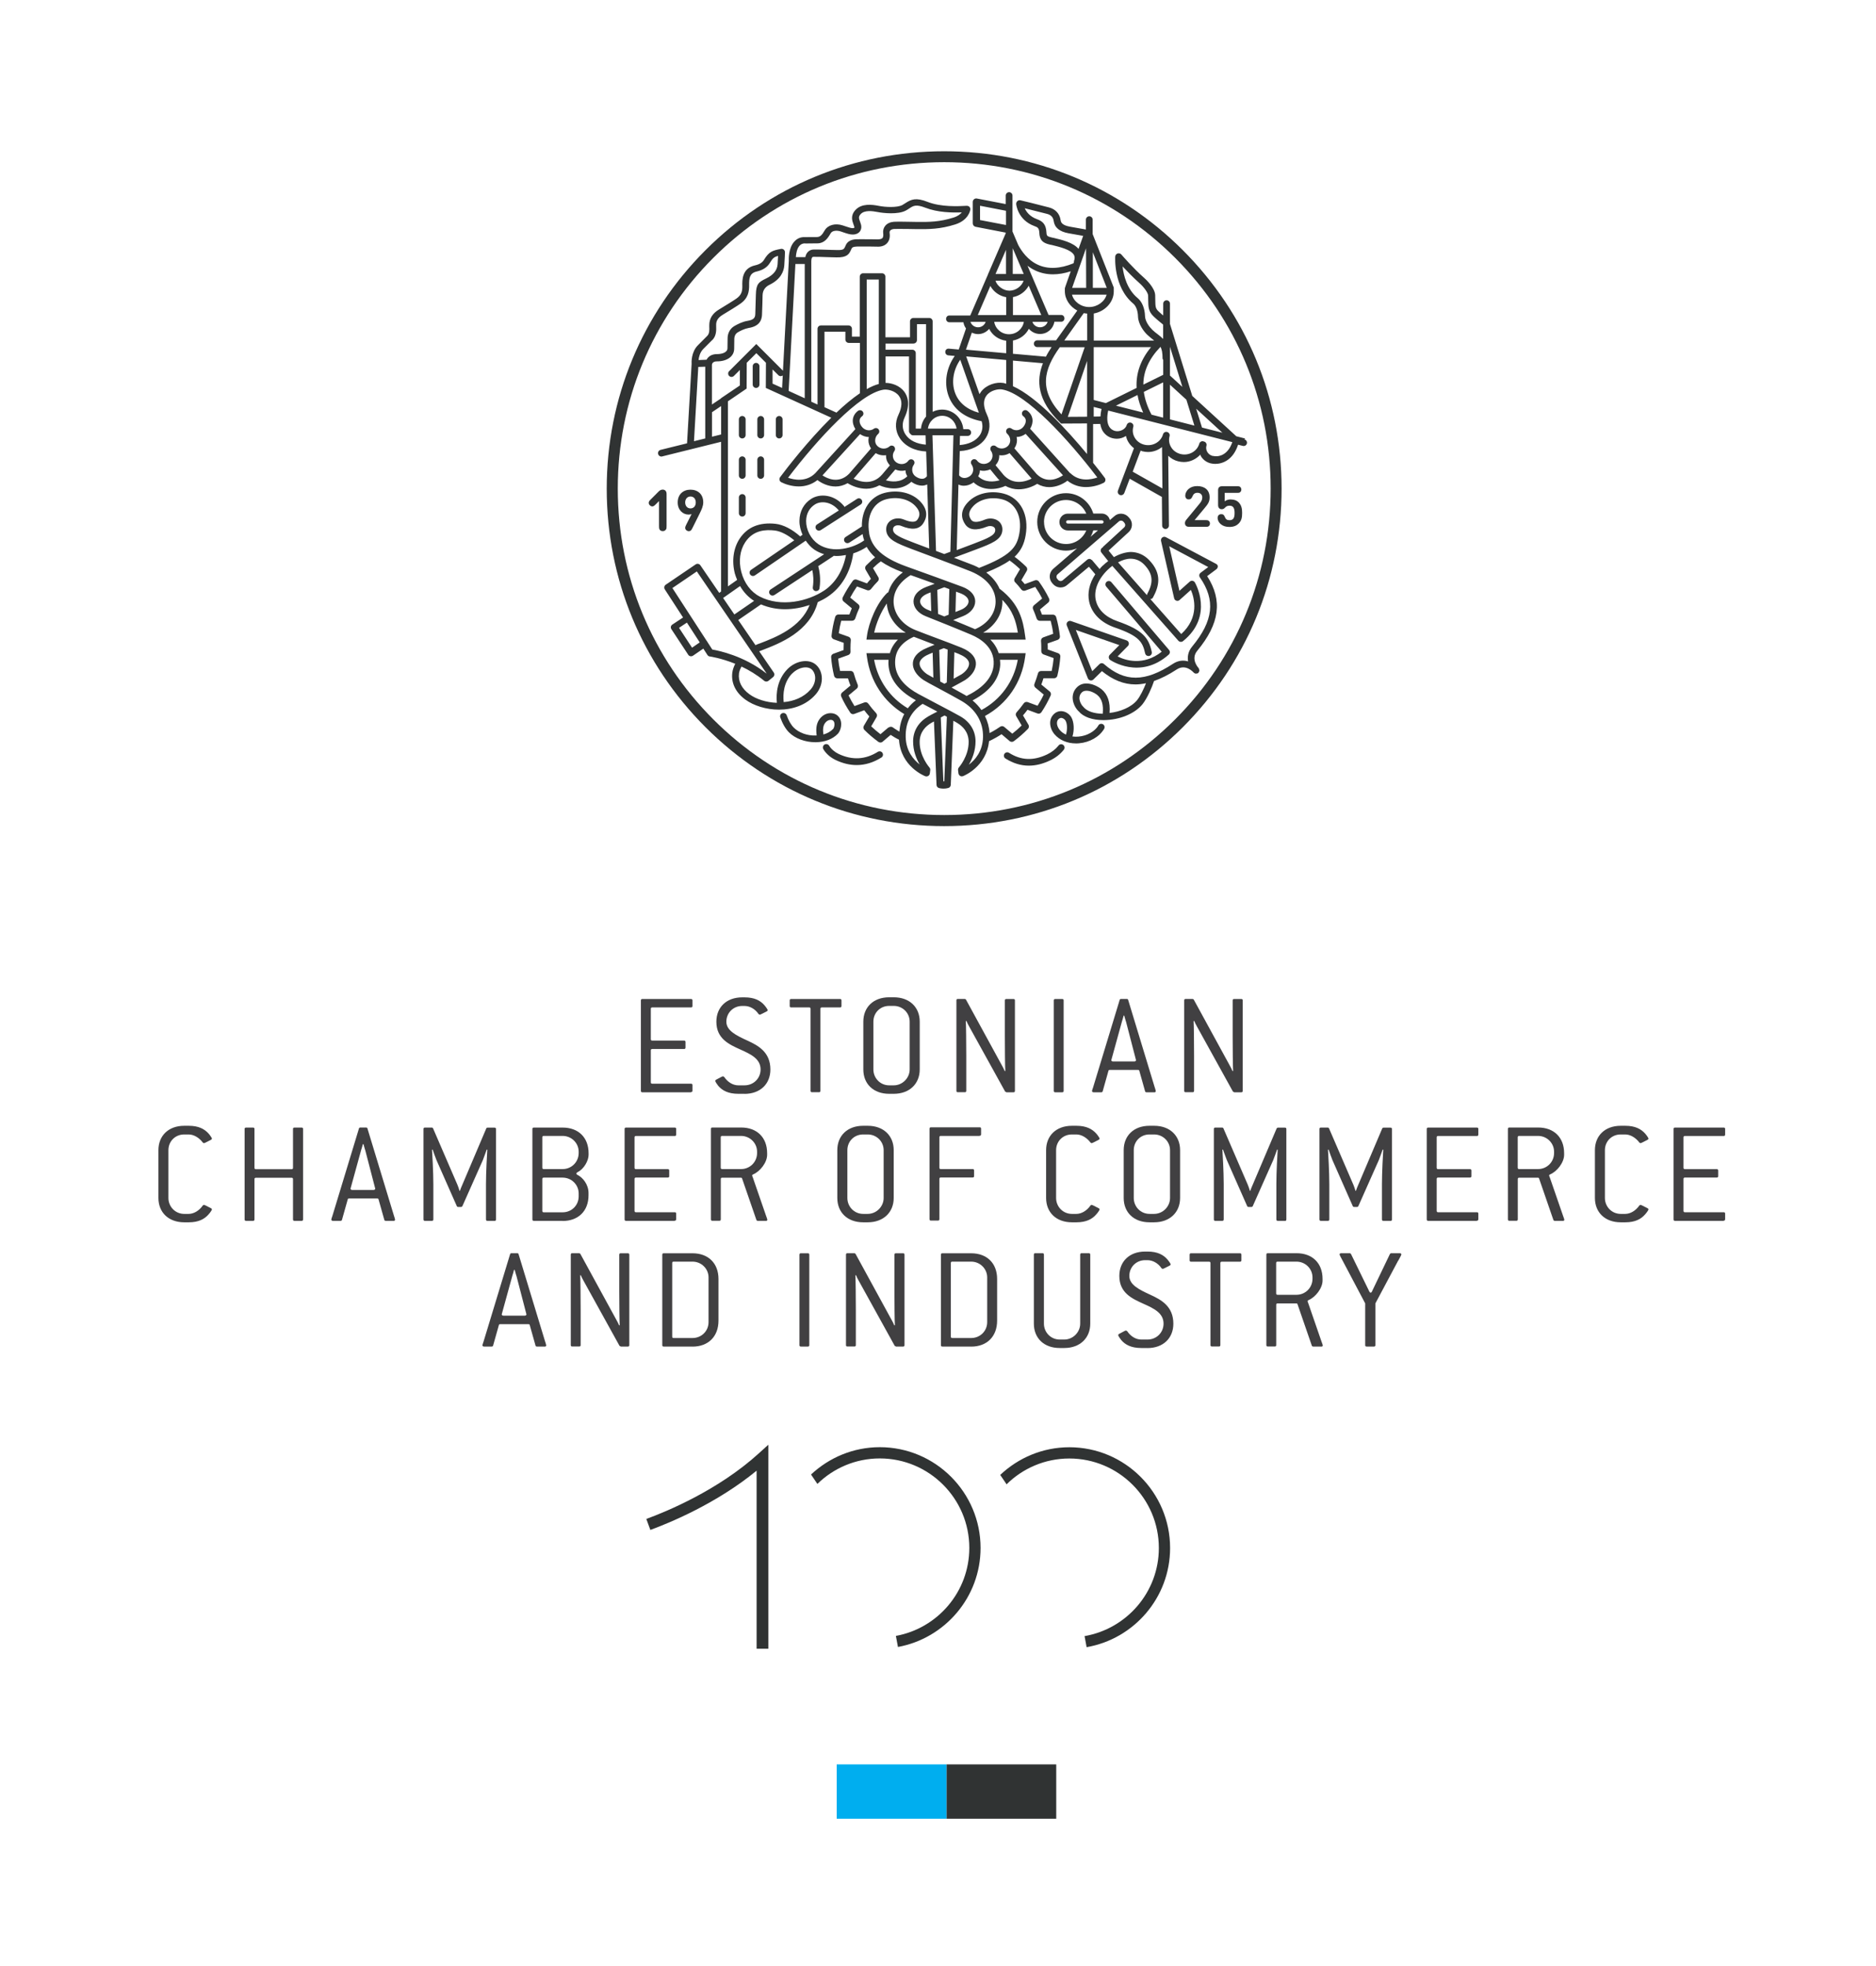 <?xml version="1.0" encoding="UTF-8"?>
<svg id="KODA_100_CMYK" xmlns="http://www.w3.org/2000/svg" viewBox="0 0 283.38 296.98">
  <defs>
    <style>
      .cls-1 {
        fill: #414042;
      }

      .cls-2 {
        fill: #00aeef;
      }

      .cls-3 {
        fill: #303333;
      }
    </style>
  </defs>
  <g>
    <g>
      <g>
        <path class="cls-3" d="M177.5,108.68c-9.32,9.32-21.7,14.44-34.87,14.44s-25.56-5.13-34.87-14.44c-9.31-9.31-14.44-21.7-14.44-34.87s5.13-25.56,14.44-34.87c9.31-9.31,21.7-14.44,34.87-14.44s25.55,5.13,34.87,14.44c9.31,9.31,14.44,21.7,14.44,34.87s-5.13,25.56-14.44,34.87M178.66,37.78c-9.63-9.63-22.43-14.93-36.04-14.93s-26.41,5.3-36.04,14.93c-9.62,9.62-14.93,22.43-14.93,36.04s5.3,26.41,14.93,36.04c9.63,9.62,22.43,14.93,36.04,14.93s26.41-5.3,36.04-14.93c9.63-9.63,14.93-22.43,14.93-36.04s-5.3-26.41-14.93-36.04"/>
        <path class="cls-3" d="M166.57,107.82c-1.3-.02-2.35-.37-2.88-.99-.3-.27-.62-.81-.64-1.35,0-.35.11-.63.36-.88.19-.19.44-.26.72-.26.56,0,1.2.31,1.6.63.71.57.98,1.5.84,2.86M166.59,85.42c-.18.17-.34.36-.49.54l-1.15-1.36s-.05-.02-.07-.03c-.08-.07-.17-.13-.28-.14-.13-.01-.26.03-.37.12l-3.69,3.1c-.21.18-.52.16-.7-.05l-.13-.15c-.18-.21-.16-.52.05-.7l9.25-7.98c.1-.09.23-.13.36-.12.13,0,.26.07.34.17l.14.16c.08.1.13.23.12.36-.01.13-.07.26-.18.35l-3.2,2.94s-.03.07-.05.11c-.03.01-.06,0-.08.02-.22.18-.26.5-.08.72l1.02,1.28c-.28.21-.55.42-.82.69M165.15,80.12h.7l-1.12.97c.18-.3.32-.63.42-.97M157.7,78.85c0-1.83,1.49-3.32,3.32-3.32,1.39,0,2.57.86,3.07,2.06h-2.8c-.7,0-1.26.57-1.26,1.27s.57,1.27,1.26,1.27h2.8c-.5,1.2-1.68,2.05-3.06,2.05-1.83,0-3.32-1.49-3.32-3.32M166.7,78.85c0,.13-.11.24-.25.24h-5.16c-.13,0-.25-.11-.25-.24s.11-.25.25-.25h5.16c.14,0,.25.11.25.25M170.81,84.4c.77.01,1.47.31,2.02.88,1.53,1.58,1.29,2.94.44,4.5-.02.04,0,.09-.01.13l-4.37-4.96c.64-.35,1.28-.55,1.89-.55h.04ZM183.97,85.59c-.01-.17-.11-.33-.27-.41l-7.58-4.03c-.17-.09-.39-.08-.55.04-.16.12-.23.32-.19.52l1.98,8.66c.04.18.17.32.34.37.17.06.36.02.49-.11l1.7-1.52c.52,1.21,1.32,4.14-1.46,6.67l-4.66-5.28c.16-.02.31-.08.39-.24.87-1.61,1.48-3.55-.61-5.69-.74-.76-1.68-1.17-2.73-1.19-.83.03-1.7.3-2.56.78l-.8-.99,3-2.76c.31-.27.49-.64.52-1.04.03-.4-.1-.8-.37-1.1l-.13-.15c-.27-.31-.64-.49-1.04-.52-.42-.03-.8.1-1.1.37l-.69.59c-.13-.56-.61-.98-1.21-.98h-1.29c-.54-1.78-2.18-3.08-4.13-3.08-2.39,0-4.34,1.95-4.34,4.34s1.95,4.34,4.34,4.34c.59,0,1.15-.13,1.67-.35l-3.6,3.1c-.63.55-.7,1.51-.16,2.14l.13.15c.27.31.63.49,1.04.52.04,0,.08,0,.12,0,.36,0,.71-.13.98-.37l3.29-2.76.96,1.14c-.89,1.35-1.22,2.81-.92,4.17.4,1.77,1.79,3.16,3.92,3.89,3.61,1.25,4.15,2.15,4.53,3.89.05.24.26.4.5.4.04,0,.07,0,.11-.01.28-.06.45-.33.39-.61-.46-2.12-1.32-3.29-5.19-4.64-1.79-.62-2.94-1.74-3.26-3.16-.33-1.48.31-3.15,1.77-4.58.24-.24.48-.43.72-.62l9.98,11.31c.18.2.49.23.7.06,4.75-3.83,1.82-8.82,1.79-8.87-.08-.13-.21-.22-.36-.24-.15-.02-.3.02-.41.12l-1.56,1.39-1.54-6.73,5.89,3.14-1.15.86c-.22.17-.27.47-.11.7,2.39,3.44,2.04,6.56-1.17,10.45-.63.76-.73,1.55-.61,2.24-.67-.2-1.47-.17-2.28.36-4.25,2.79-7.27,2.8-10.43.04-.2-.18-.5-.17-.69.02l-1.08,1.06-2.48-6.23,6.57,2.29-1.45,1.47c-.1.11-.16.26-.14.4.01.15.09.29.21.37.04.03,4.48,3.07,8.84-.8.21-.18.23-.5.05-.71l-8.71-10.23c-.18-.22-.51-.24-.72-.06-.21.18-.24.51-.06.72l8.38,9.84c-2.82,2.22-5.54,1.28-6.66.71l1.56-1.58c.12-.12.17-.3.13-.47-.04-.17-.17-.31-.33-.37l-8.39-2.92c-.19-.07-.4-.02-.54.13-.14.14-.18.35-.1.54l3.18,7.98c.06.16.2.28.37.31.16.03.34-.01.46-.13l1.29-1.27c1.65,1.34,3.3,2.01,5.07,2.01.52,0,1.05-.07,1.59-.18-.33.84-.85,1.93-1.32,2.52-.93,1.16-2.65,1.79-4.19,1.97.14-1.62-.28-2.83-1.23-3.6-.85-.68-2.61-1.37-3.68-.29-.45.44-.67,1.01-.66,1.63.03.91.54,1.69.93,2.03.69.83,2.04,1.31,3.71,1.31h.06c2.39-.02,4.68-.96,5.85-2.4.73-.91,1.45-2.61,1.73-3.47,0,0,0-.02,0-.03,1.08-.38,2.22-.95,3.44-1.75,1.34-.88,2.44.34,2.57.48,0,0,.01,0,.01,0h0s0,0,0,0c.1.1.22.15.36.15,0,0,0,0,0,0,.02,0,.03-.02.05-.02.1,0,.2-.02.28-.09,0,0,0-.02.01-.03,0,0,0,0,0,0,0,0,0-.02.01-.03.08-.09.13-.19.14-.31,0-.06-.04-.12-.06-.18-.02-.05-.01-.12-.05-.16,0,0-.01-.01-.02-.02,0,0,0-.01,0-.01-.05-.05-1.24-1.34-.2-2.6,3.39-4.1,3.86-7.6,1.5-11.28l1.4-1.05c.14-.11.21-.27.2-.45"/>
        <path class="cls-3" d="M159.9,112.62c-.48.58-1.02,1-1.72,1.34-2.09.99-3.93.92-5.76-.24-.24-.15-.55-.08-.7.16-.15.24-.08.55.16.7,1.15.72,2.32,1.08,3.53,1.08,1.04,0,2.1-.26,3.21-.79.84-.4,1.5-.91,2.07-1.61.18-.22.15-.54-.07-.72-.22-.18-.54-.15-.72.07"/>
        <path class="cls-3" d="M161.02,110.97c-.37-.17-.69-.4-.94-.7-.37-.43-.66-1.24-.14-1.68.11-.09.22-.14.34-.14.03,0,.06,0,.09,0,.25.04.49.24.59.42.27.47.28,1.41.06,2.1M165.92,109.59c-.55.91-1.72,1.57-3,1.68-.31.03-.62.02-.92-.02.3-.96.24-2.17-.16-2.88-.21-.38-.7-.82-1.3-.92-.46-.08-.91.04-1.28.36-.95.82-.73,2.23.04,3.12.76.88,1.92,1.37,3.23,1.37.15,0,.31,0,.47-.02,1.61-.14,3.06-.97,3.78-2.17.14-.24.07-.56-.17-.7-.24-.14-.55-.07-.7.17"/>
        <path class="cls-3" d="M125.83,110.13c-.37.38-.86.66-1.45.82-.1-.72-.07-1.29.25-1.73.22-.3.52-.47.83-.48h.01c.18,0,.34.06.43.17.31.38.08,1.07-.06,1.22M126.68,108.27c-.28-.35-.72-.54-1.22-.54h-.04c-.62.01-1.21.34-1.62.89-.54.73-.55,1.61-.44,2.48-.05,0-.1,0-.14,0-1.31.06-2.57-.44-3.32-1.19-.41-.41-.79-1.07-1.07-1.87-.09-.26-.39-.4-.65-.31-.27.09-.41.38-.31.65.33.94.8,1.74,1.31,2.25.92.92,2.44,1.49,3.98,1.49.03,0,.05,0,.08,0,1.37-.02,2.55-.47,3.33-1.29.41-.43.82-1.69.12-2.56"/>
        <path class="cls-3" d="M132.6,113.57c-1.88,1.18-3.87,1.29-5.92.32-.62-.3-1.13-.74-1.43-1.24-.14-.24-.46-.32-.7-.18-.24.15-.32.46-.18.7.4.67,1.07,1.26,1.87,1.64,1.07.51,2.13.76,3.17.76,1.27,0,2.52-.38,3.73-1.14.24-.15.31-.46.16-.7-.15-.24-.46-.31-.7-.16"/>
        <path class="cls-3" d="M114.72,58.09v-2.76c0-.28-.23-.51-.51-.51s-.51.23-.51.51v2.76c0,.28.23.51.51.51s.51-.23.51-.51"/>
        <path class="cls-3" d="M114.91,62.84c-.28,0-.51.23-.51.51v2.37c0,.28.23.51.51.51s.51-.23.51-.51v-2.37c0-.28-.23-.51-.51-.51"/>
        <path class="cls-3" d="M118.21,65.72v-2.37c0-.28-.23-.51-.51-.51s-.51.23-.51.51v2.37c0,.28.23.51.51.51s.51-.23.51-.51"/>
        <path class="cls-3" d="M112.12,62.84c-.28,0-.51.23-.51.51v2.37c0,.28.23.51.51.51s.51-.23.51-.51v-2.37c0-.28-.23-.51-.51-.51"/>
        <path class="cls-3" d="M114.91,68.94c-.28,0-.51.23-.51.51v2.37c0,.28.23.51.51.51s.51-.23.51-.51v-2.37c0-.28-.23-.51-.51-.51"/>
        <path class="cls-3" d="M112.12,68.94c-.28,0-.51.23-.51.51v2.37c0,.28.23.51.51.51s.51-.23.51-.51v-2.37c0-.28-.23-.51-.51-.51"/>
        <path class="cls-3" d="M112.12,74.64c-.28,0-.51.23-.51.51v2.37c0,.28.23.51.51.51s.51-.23.51-.51v-2.37c0-.28-.23-.51-.51-.51"/>
        <path class="cls-3" d="M183.19,68.88c-.36-.09-.65-.31-.83-.62-.16-.29-.21-.62-.12-.93.08-.27-.08-.55-.35-.63-.02,0-.04.01-.06,0-.02,0-.02-.03-.04-.03-.27-.08-.55.08-.63.35-.33,1.18-1.61,1.88-2.85,1.56-.62-.16-1.13-.54-1.43-1.07-.29-.5-.36-1.08-.21-1.62.08-.27-.08-.55-.36-.63,0,0,0,0,0,0,0,0,0,0,0,0-.27-.08-.55.08-.63.35-.33,1.18-1.61,1.88-2.85,1.56-.62-.16-1.13-.54-1.43-1.07-.29-.5-.36-1.07-.21-1.62.08-.27-.08-.55-.36-.63,0,0,0,0,0,0,0,0,0,0,0,0-.27-.08-.55.08-.63.35-.19.66-1.04,1.08-1.77.9-.27-.07-.65-.25-.9-.69-.31-.54-.35-1.37-.13-2.39l18.75,4.77c-.69,2.03-2.14,2.28-2.93,2.08M171.1,71.25l1.2-3.18c.09.03.17.07.26.1.29.07.58.11.86.11.78,0,1.52-.28,2.11-.75l.06,6.26-4.49-2.54ZM165.21,61.47l1.18.3c-.09.4-.14.78-.16,1.14-.34,0-.68.01-1.02.02v-1.46ZM164.18,68.56c-2.98-3.6-7.56-8.6-11.17-10.22v-3.87l4.53.4c-1.03,2.63-.85,5.61,2.59,8.96l.15.15h.21s1.71,0,3.71-.02v4.6ZM161.66,71.49l-6.05-6.72c.28-.47.41-.97.35-1.44-.07-.51-.34-.95-.78-1.28-.22-.17-.54-.12-.71.11-.17.23-.12.54.1.71.22.16.35.36.38.59.04.3-.09.67-.35,1-.46.58-1.25.7-1.81.28-.22-.16-.53-.12-.7.09-.17.21-.14.52.06.7.27.24.43.58.45.93.01.33-.1.64-.31.87-.49.52-1.3.57-1.85.09-.2-.17-.49-.17-.68,0-.19.17-.22.47-.07.68.2.28.28.61.22.94-.06.33-.24.61-.52.8-.61.41-1.4.29-1.81-.27-.17-.22-.49-.28-.71-.11-.14.1-.21.26-.21.41,0,.1.03.21.1.3.2.28.29.64.23.98-.06.33-.24.61-.51.79-.47.32-1.13.44-1.6-.13l.1-3.67c1.68-.08,3.16-.79,3.93-1.98.68-1.05.74-2.34.17-3.54-.14-.3-.25-.59-.32-.86h0c-.22-.82-.13-1.49.26-2.01.6-.8,1.77-1.02,2.35-.92,3.61.59,9.91,7.42,14.39,13.3-.91.32-2.72.7-4.09-.67M156.59,71.61l-3.36-3.88c.25-.38.41-.82.39-1.3,0-.14-.03-.28-.06-.42.48,0,.96-.17,1.37-.47l5.64,6.26c-.67.45-2.41,1.36-3.98-.19M151.53,71.66c-.28-.32-.81-.97-1.15-1.38.26-.3.47-.64.53-1.04.03-.16.04-.32.03-.48.53.08,1.08-.02,1.56-.31l3.33,3.85s0,0,0,0c-.83.42-2.8,1.11-4.32-.65M147.76,71.95c.1-.19.2-.38.23-.6.02-.1.03-.2.03-.3.5.13,1.05.08,1.56-.15.34.42.89,1.1,1.18,1.43.07.08.16.14.23.22-.79.23-2.2.41-3.23-.6M142.66,83.7c-.43-.16-.86-.32-1.27-.48l-.48-15.5s0-.01,0-.02,0-.01,0-.02l-.06-1.93h3.17l-.46,17.6-.9.33ZM145.61,83.69c.91-.34,1.62-.61,1.89-.71,2.27-.86,3.77-1.43,3.91-2.82.06-.6-.17-1.13-.62-1.47-.54-.4-1.34-.48-2.04-.19-1.06.44-1.75.45-2.05.02-.34-.5-.57-1.13.33-2.08,1-1.05,2.73-1.44,4.39-1,1.98.52,3.01,2.58,2.56,5.12-.38,2.15-1.32,3.37-6.08,5.23-.27-.14-.54-.28-.83-.4-.37-.15-1.56-.61-2.97-1.14l1.5-.56ZM153.34,87.95c.33.35.65.71.94,1.1.14.18.38.24.58.17l1.52-.56c.39.57.74,1.15,1.04,1.75l-1.23,1.02c-.18.15-.23.39-.14.6.2.45.38.92.54,1.4.07.21.26.35.49.35h1.63c.17.64.3,1.3.38,1.96l-1.5.54c-.22.08-.35.29-.34.52.03.36.04.72.04,1.09,0,.16,0,.32,0,.47,0,.22.13.42.34.5l1.53.55c-.06.66-.16,1.31-.3,1.95h-1.58c-.27,0-.43.14-.49.37-.15.53-.33,1.06-.53,1.57-.08.21-.03.44.15.58l1.25,1.04c-.27.58-.59,1.14-.93,1.69l-1.49-.55c-.21-.08-.46,0-.59.18-.33.47-.7.92-1.08,1.35-.15.17-.18.41-.06.6l.82,1.4c-.45.44-.93.86-1.42,1.24l-1.21-1.02c-.18-.15-.43-.16-.62-.03-.21.15-.86.58-1.6.96-.06-.91-.3-1.78-.7-2.58,3.34-1.82,5.55-5.03,6.07-8.91l.08-.58h-4.07c-.27-.83-.72-1.51-1.26-2.05h5.33l-.08-.58c-.31-2.33-.86-4.8-3.77-7.04-.02-.01-.04,0-.07-.02-.4-.94-1.09-1.8-2.03-2.5,1.51-.62,2.67-1.2,3.53-1.81.53.38,1.02.78,1.57,1.31l-.81,1.38c-.12.2-.08.45.07.61M146.37,115.47c.48-.82,1.01-2.07.99-3.54-.02-1.54-.82-2.85-2.23-3.68-.56-.33-2.06-1.12-3.64-1.95-1.04-.55-2.07-1.09-2.79-1.48-1.52-.83-3.36-2.27-3.48-4.47-.11-1.9.82-3.26,2.82-4.16.91.36,1.98.76,3.08,1.18.02,0,.03.01.05.02-.11.05-.22.09-.33.14l-.77.32c-1.67.67-2.1,1.58-2.17,2.23-.1.93.5,1.91,1.59,2.64.25.17,1.08.62,2.43,1.34,1.21.65,2.57,1.39,3.35,1.84,2.13,1.25,3.27,3.18,3.22,5.45-.05,2.12-1.18,3.42-2.11,4.14M142.65,118.03c-.05,0-.1,0-.15,0l-.39-9.65.57-.3c.12.06.24.13.35.19l-.39,9.76ZM140.16,108.26c-1.42.83-2.21,2.14-2.23,3.68-.02,1.47.51,2.71.99,3.54-.93-.72-2.06-2.02-2.11-4.14-.05-2.22.83-3.9,2.56-5.02.52.27,1.08.57,1.65.87.19.1.38.2.57.3l-.23.12c-.54.28-.95.49-1.2.64M137.12,106.99c-2.68-1.59-4.51-4.22-5.08-7.32h2.18c-.02.25-.02.5-.01.73.12,2.12,1.51,3.95,4.02,5.31.04.02.08.04.12.07-.47.36-.88.77-1.22,1.21M134.21,109.88l-1.21,1.03c-.49-.37-.95-.77-1.4-1.19l.81-1.39c.11-.19.09-.44-.07-.61-.42-.45-.82-.93-1.18-1.43-.13-.19-.38-.26-.59-.18l-1.49.55c-.33-.52-.64-1.06-.9-1.61l1.24-1.03c.17-.14.23-.38.14-.59-.23-.54-.42-1.11-.59-1.71-.06-.22-.26-.38-.49-.37h-1.58c-.13-.61-.23-1.23-.29-1.85l1.53-.55c.21-.08.35-.28.34-.5,0-.18-.01-.37-.01-.56,0-.4.02-.79.05-1.18.02-.23-.12-.44-.33-.52l-1.49-.53c.09-.64.21-1.28.37-1.89h1.63s0,0,0,0c.22,0,.42-.14.49-.35.17-.53.37-1.04.6-1.54.1-.21.04-.46-.14-.6l-1.22-1.01c.31-.58.65-1.14,1.02-1.68l1.53.56c.2.08.44.01.58-.16.32-.41.67-.81,1.04-1.18.16-.16.19-.42.08-.61l-.81-1.38.03-.03c.41-.4.68-.65,1.16-.99.88.61,1.98,1.16,3.32,1.66-1.12.83-1.87,1.87-2.2,3.02-.04.02-.09.02-.13.05-1.6,1.52-2.82,4.5-3.09,6.51l-.08.58h4.76c-.65.65-1.03,1.35-1.22,2.05h-3.54l.08.58c.49,3.65,2.54,6.76,5.63,8.62-.42.79-.66,1.68-.74,2.65-.52-.31-.97-.63-.98-.64-.19-.14-.45-.13-.63.02M151.39,90.61c1.6,1.59,2.09,3.25,2.36,4.96h-5.24c1.8-1.05,2.9-2.75,2.91-4.66,0-.1-.02-.2-.03-.31M140.58,89.49l.09,2.84c-.17-.07-.35-.14-.49-.2-.73-.29-1.2-.8-1.19-1.29,0-.48.47-.93,1.29-1.24l.31-.12ZM143.31,92.85l-.67.27c-.32-.13-.64-.26-.94-.38l-.12-3.63c.35-.13.69-.26,1.06-.4.25.09.5.19.76.28l-.1,3.85ZM145.02,89.6c.81.3,1.28.75,1.29,1.24,0,.49-.46,1-1.19,1.29l-.79.32.08-3.07c.2.08.4.15.61.22M136.82,95.57h-4.77c.29-1.39,1.01-3.14,1.91-4.41,0,.01,0,.03,0,.04.13,1.77,1.2,3.37,2.86,4.37M144.84,98.79c.66.27,1.47.73,1.54,1.39.05.53-.39,1.19-1.13,1.68-.14.09-.62.35-1.2.67l.11-4.01c.22.09.48.19.69.27M142.02,102.94l-.14-4.76c.22-.09.45-.18.69-.27.19.07.39.15.58.22l-.13,4.96s-.07.04-.11.06l-.25.14c-.09-.04-.17-.09-.26-.14-.13-.07-.25-.13-.37-.2M140.88,98.6l.11,3.78c-.46-.25-.82-.45-.94-.53-.74-.5-1.19-1.16-1.14-1.69.07-.66.87-1.12,1.54-1.39l.43-.18ZM146.5,104.87l-.5.27c-.07-.05-.14-.1-.21-.14-.5-.29-1.26-.71-2.05-1.14,1.13-.61,1.86-1.01,2.08-1.15,1.09-.73,1.68-1.71,1.59-2.64-.07-.64-.5-1.55-2.17-2.23-1.1-.45-2.44-.95-3.75-1.44-1.15-.43-2.27-.85-3.2-1.22-1.91-.76-3.17-2.31-3.3-4.05-.12-1.66.82-3.2,2.57-4.25l.43.15c.86.31,1.97.7,3.2,1.15-.09.04-.19.07-.28.11l-.97.36c-1.23.46-1.94,1.25-1.95,2.18-.01.93.69,1.8,1.83,2.25,1.63.65,4.89,1.95,6.91,2.81,1.32.56,3.51,1.89,3.37,4.46-.12,2.2-1.96,3.65-3.58,4.52M151.09,100.41c.01-.26-.02-.5-.04-.74h2.69c-.6,3.3-2.58,6.02-5.49,7.59-.37-.53-.82-1.02-1.34-1.45l.16-.09c2.51-1.36,3.9-3.2,4.02-5.31M131.3,80.55c-.45-2.55.58-4.61,2.56-5.13,1.67-.44,3.4-.04,4.39,1,.9.94.67,1.58.33,2.08-.29.43-.98.42-2.05-.02-.7-.29-1.5-.21-2.04.19-.45.34-.68.88-.62,1.47.14,1.38,1.64,1.95,3.91,2.82l1.92.72c.79.29,1.75.66,2.72,1.02.01,0,.03.01.04.02,1.9.71,3.77,1.42,4.22,1.61,2.37.99,3.73,2.66,3.71,4.58-.02,1.76-1.2,3.33-3.11,4.14-.06-.03-.13-.06-.19-.09-.88-.38-2-.83-3.11-1.29l1.5-.6c1.14-.46,1.84-1.32,1.83-2.25-.01-.93-.72-1.72-1.95-2.18-2.64-.98-5.36-1.96-7.06-2.57l-1.47-.53c-3.45-1.26-5.16-2.8-5.55-4.99M123.58,82.17c-1.1-.74-1.83-2.15-1.81-3.5.02-1.07.49-1.94,1.33-2.47.91-.58,2.49-.45,3.61.91l-3.29,2.11c-.24.15-.3.47-.15.7.1.15.26.24.43.24.1,0,.19-.03.28-.08l6.03-3.87c.24-.15.31-.47.15-.7-.15-.24-.47-.31-.7-.15l-1.91,1.23s0-.08-.04-.12c-1.49-1.82-3.66-1.94-4.95-1.13-1.14.72-1.78,1.89-1.8,3.32-.01.73.17,1.45.47,2.12l-.36.25c-1.18-1.06-2.54-1.77-3.7-1.9-2.44-.27-4.27.48-5.43,2.22-.96,1.45-1.23,3.39-.73,5.31.09.33.22.63.34.94l-1.39.98v-27.96l2.82-1.92.02-3.9,1.45-1.45,1.45,1.45-.02,3.8,9.89,4.5c-3.55,3.51-6.78,7.7-7.73,8.98-.09.12-.12.27-.09.42.03.15.13.27.26.34.6.31,1.59.64,2.67.64.93,0,1.92-.27,2.8-.96.63.48,1.62.97,2.74.97.59,0,1.21-.16,1.82-.5.65.41,1.69.84,2.83.84.65,0,1.32-.17,1.97-.52.53.24,1.32.47,2.19.47s1.86-.28,2.65-1.01c.03.02.04.05.07.07.51.35,1.04.52,1.53.52.28,0,.54-.07.78-.18l.3,9.68c-.09-.03-.2-.07-.29-.11l-1.91-.72c-2.09-.8-3.19-1.25-3.26-1.97-.02-.25.05-.43.21-.55.26-.19.67-.22,1.04-.06,1.58.65,2.67.53,3.28-.35.53-.77.89-1.98-.43-3.36-1.25-1.31-3.36-1.81-5.39-1.28-2.18.57-3.46,2.54-3.42,5.07l-2.46,1.59c-.24.15-.31.47-.15.7.1.15.26.23.43.23.1,0,.19-.03.28-.08l2.02-1.3s0,.05,0,.08c.05.3.13.6.23.88-1.59,1.15-4.72,2.06-6.95.56M124.49,89.21c-2.42,1.61-6.5,2.58-9.74.9-1.33-.69-2.34-2.04-2.77-3.71-.43-1.64-.21-3.28.59-4.49,1.25-1.89,3.14-1.92,4.47-1.77.88.1,1.97.67,2.94,1.48l-6.53,4.46c-.23.16-.29.48-.13.71.1.14.26.22.42.22.1,0,.2-.03.29-.09l7.68-5.25c.36.52.78,1,1.29,1.35.47.32.98.54,1.49.7l-8.08,5.32c-.24.15-.3.47-.14.7.1.15.26.23.42.23.1,0,.19-.03.28-.08l5.73-3.77c.14.63.24,1.55.08,2.59-.04.28.15.54.43.58.03,0,.05,0,.08,0,.25,0,.47-.18.5-.43.22-1.44,0-2.64-.19-3.34l2.28-1.5s.02-.04.04-.06c.13,0,.26.03.39.03.5,0,1-.06,1.48-.15-.44,2.32-1.58,4.23-3.31,5.38M114.74,97.2l-.39.15c-.08.03-.15.07-.23.11l-2.6-3.8,3.43-2.36c1.2.51,2.43.73,3.61.73,1.34,0,2.62-.26,3.74-.64-1.36,3.4-5.03,4.85-7.54,5.81M115.77,101.73c-3.39-2.66-7.18-3.44-8.17-3.61l-.76-1.17s0-.04-.01-.06c-.01-.02-.04-.02-.05-.03l-5.21-8.03,3.69-2.51,10.53,15.4h-.01ZM104.54,97.84l-1.97-3,1.19-.79,1.94,2.99-1.15.79ZM111.79,88.53c.54.93,1.26,1.7,2.12,2.24l-2.98,2.05-1.7-2.49,2.56-1.8ZM107.55,65.97v-3.7l1.38-.93v4.29l-1.38.34ZM105.48,55.43l1.05-.04v10.84l-1.7.42.65-11.22ZM107.58,51.39c.66-.65.62-1.57.6-2.12v-.2c0-.43.11-.99.99-1.52.8-.48,2.2-1.34,2.66-1.67,1.2-.83,1.34-1.85,1.33-2.83-.01-1,.06-1.78,1.12-2.03.96-.22,1.61-.64,2.01-1.3.43-.72.65-.91,1.24-1.06-.02.35-.04.81-.07,1.28-.07.89-.63,1.59-1.72,2.12-1.15.56-1.52.82-1.56,2.45l-.04,1.32c-.02.74-.03,1.29-.05,1.64-.03.45-.13.83-1.18,1-.79.13-1.5.51-1.96.77-.77.44-1.04,1.24-1.04,1.84,0,.22,0,.49-.01.75,0,.27-.01.54-.01.77,0,.66-.85.89-1.58.89-.89,0-1.36.43-1.58.85l-1.21.05c.05-.46.21-1.16.72-1.68l1.34-1.34ZM118.24,56.72l-.1,1.88-1.44-.65v-2.14s.89.88.89.88c.18.18.45.17.65.03M121.59,36.78q1.14,0,1.92-.02c1.03-.02,1.55-.79,1.96-1.51.25-.44.95-.48,1.52-.29l.32.11c.64.22,1.06.36,1.53.36.44,0,.82-.17,1.05-.47.15-.2.3-.55.16-1.07-.04-.13-.08-.26-.13-.39-.2-.53-.27-.78.1-1.17.58-.61,1.74-.46,2.56-.3.78.16,3.07.42,4.26-.23.19-.1.36-.21.52-.32.63-.41,1-.65,2.43-.1,1.85.72,4.04.76,5.5.7-.23.28-.62.59-1.27.79-2.08.65-3.6.68-5.68.65l-1.15-.02c-1.14-.02-1.83-.03-2.16,0-.54.04-1.01.25-1.3.6-.26.31-.37.7-.32,1.14.03.22.04.54-.11.72-.16.17-.49.2-.75.2-.78-.02-1.44-.02-1.98-.02h-.77c-.61-.01-1.58-.02-2.02.85-.04.08-.08.17-.11.25-.17.38-.26.56-1.23.53l-.84-.02c-.29,0-.57-.01-.96-.03-.54-.02-1.04-.03-1.7-.03-.36,0-.68.13-.91.37-.22.23-.33.52-.38.78h-1.43c.03-.54.16-1.31.57-1.74.21-.23.49-.34.83-.34M119.13,59.05l1.02-19.17h1.41v20.28l-2.43-1.11ZM124.54,50.11h3.16v1.18c0,.28.23.51.51.51h1.69v7.6c-1.16.79-2.37,1.8-3.55,2.93l-1.81-.82v-11.4ZM132.75,42.23v15.77c-.58.16-1.19.42-1.83.78v-16.55h1.83ZM138,51.89c.28,0,.51-.23.51-.51v-2.41h1.38v13.95c-.43.5-.71,1.13-.77,1.83h-.79v-11.41c0-.28-.23-.51-.51-.51h-4.05v-.93h4.23ZM139.87,67.17c-1.4-.11-2.52-.64-3.11-1.57-.49-.76-.53-1.65-.12-2.52.92-1.97.48-3.21-.05-3.92-.69-.91-1.87-1.32-2.82-1.32v-4h3.54v11.31c0,.16.09.29.2.38.09.13.22.23.39.23h1.91l.04,1.4ZM137.81,71.17c-.06-.34.02-.7.23-.98.06-.09.1-.19.1-.3,0-.16-.07-.31-.21-.41-.22-.17-.55-.11-.71.11-.4.56-1.2.68-1.81.27-.28-.19-.46-.47-.52-.8-.06-.33.02-.66.22-.94.15-.21.12-.5-.07-.68-.19-.17-.49-.18-.68,0-.53.47-1.36.42-1.85-.09-.22-.23-.33-.54-.31-.87.02-.36.18-.7.45-.93.21-.18.23-.49.06-.7-.17-.21-.48-.25-.7-.09-.56.41-1.35.29-1.81-.28-.27-.33-.39-.7-.35-1.01.03-.23.15-.43.37-.59.23-.17.27-.49.1-.71-.17-.23-.49-.27-.71-.11-.44.33-.71.77-.78,1.27-.06.49.08,1.01.38,1.49l-6.06,6.66c-1.38,1.38-3.2,1.01-4.11.69,4.48-5.88,10.78-12.71,14.39-13.3.6-.1,1.75.13,2.35.92.53.69.51,1.66-.06,2.86-.56,1.18-.5,2.46.18,3.51.78,1.22,2.27,1.97,4,2.04l.12,3.74s-.01,0-.02.01c-.53.73-1.42.21-1.68.03-.27-.19-.45-.47-.51-.8M134.04,72.33c.32-.37.91-1.08,1.2-1.41.5.22,1.04.26,1.54.13,0,.1.01.2.03.3.04.22.14.41.24.6-1.04,1.01-2.44.83-3.24.6.08-.08.16-.13.24-.22M128.98,72.27l3.3-3.82c.47.28,1.02.39,1.56.31,0,.16,0,.32.03.48.07.41.28.75.55,1.06-.29.34-.85,1.01-1.16,1.37-1.51,1.75-3.49,1.05-4.32.64.01-.01.03-.02.04-.03M129.91,65.57c.4.28.86.44,1.33.45-.03.13-.05.27-.06.42-.02.48.14.91.39,1.3l-3.33,3.85c-1.58,1.56-3.33.67-4,.22l5.67-6.23ZM144.49,64.72s-.04.02-.06.03h-4.26c.14-1.09,1.04-1.94,2.16-1.94s2,.84,2.16,1.91M144.25,59.3c-.56-1.6-.24-3.47.8-4.96l2.77,7.88s0,0,0,0c.01.04.02.08.04.13-1.79-.49-3.08-1.53-3.61-3.06M151.53,57.85c-1.01-.17-2.51.24-3.33,1.31-.08.11-.16.24-.24.38l-2.01-5.7,6.04.54v3.59c-.15-.04-.31-.1-.46-.13M146.8,50.25c.29.13.6.22.94.22.68,0,1.28-.32,1.68-.79.48.96,1.43,1.65,2.57,1.79v1.89l-6.08-.54.89-2.57ZM148.89,48.61c-.15.48-.6.83-1.15.83s-1-.36-1.15-.83h2.3ZM149.6,43.19c.46.87,1.36,1.53,2.39,1.7v2.7h-4.29l1.9-4.4ZM151.96,37.74v3.65h-1.58l1.58-3.65ZM148.04,33.24v-2.16l3.92.76v2.15l-3.92-.75ZM154.66,48.61c-.17,1.05-1.09,1.88-2.24,1.88s-2.07-.82-2.24-1.88h4.49ZM158.25,48.61c-.15.48-.6.83-1.15.83s-1.01-.36-1.15-.83h2.31ZM153.01,44.88c1.02-.18,1.92-.85,2.38-1.72l1.9,4.43h-4.28v-2.71ZM154.62,42.41c-.28.82-1.17,1.49-2.12,1.5,0,0,0,0,0,0,0,0,0,0-.01,0,0,0,0,0,0,0-.94,0-1.84-.68-2.12-1.5h4.25ZM154.64,41.39h-1.66v-3.89l1.66,3.89ZM156.42,40.88c.82.37,1.7.56,2.64.56.85,0,1.74-.15,2.68-.46l-.84,2.39s.01.07,0,.1h-.05v.51c0,1.24.77,2.34,1.88,2.93l-3.2,4.5h-2.85c-.28,0-.51.23-.51.51s.23.51.51.51h2.17c-.31.47-.61.95-.86,1.45l-4.98-.44v-2c1.06-.19,1.94-.86,2.4-1.77.41.47,1,.78,1.69.78,1.12,0,2.01-.81,2.17-1.85h1.05c.26,0,.47-.23.47-.51s-.21-.51-.47-.51h-1.93l-3.18-7.44c.36.27.75.53,1.2.73M159.07,35.91h-.06c-.81-.2-.91-.23-.94-.79-.06-1.27-.6-1.71-1.45-2.02-1.04-.38-1.56-1.06-1.83-1.64.88.22,2.11.52,3.38.85.58.15.91.5.99,1.05.14,1.02.88,1.63,2.26,1.88.97.17,1.7.3,2.2.39l-.7,1.97c-.81-.97-2.48-1.36-3.86-1.69M167.18,43.48h-2.1v-5.37s2.1,5.37,2.1,5.37ZM164.05,37.51l.02,5.97h-2.12l2.1-5.97ZM164.53,46.38c-1.25,0-2.33-.81-2.6-1.87h5.23c-.28,1.04-1.39,1.87-2.63,1.87M164.21,54.53v8.42c-1.18.01-2.23.02-2.91.02l2.91-8.44ZM164.22,47.37v4.06s-3.45,0-3.45,0l2.94-4.13c.17.04.34.05.51.07M160.1,52.45h3.75s-3.51,10.15-3.51,10.15c-3.48-3.72-2.67-6.79-.25-10.15M173.87,52.44c-1.58,1.91-2.3,3.97-2.18,6.16l-4.64,2.29-1.84-.47v-7.98s8.66,0,8.66,0ZM174.03,49.78c-.36-.34-1.05-1.21-1.07-2.03-.03-1.15-.44-2.17-1.11-2.72-1.62-1.34-2.13-3.44-2.28-4.79.68.73,1.6,1.68,2.52,2.5.73.64,1.33,1.5,1.34,1.9,0,.23.01.44.01.63.02,1.15.03,1.78.84,2.55.55.52,1.13.98,1.39,1.19l.03.08v2.11c-.24-.25-.51-.46-.79-.68-.32-.24-.59-.45-.89-.74M178.61,58.45l-1.88-1.72v-4.35l1.88,6.08ZM176.73,58.11l2.48,2.27,1.21,3.91-3.69-.94v-5.24ZM172.68,62.32l-4.11-1.04,3.26-1.61c.15.86.44,1.75.85,2.65M173.95,62.65c-.64-1.2-1.01-2.34-1.17-3.45l2.92-1.44v5.33s-1.76-.45-1.76-.45ZM175.61,54.13c0,.09.06.17.1.24v2.25l-3,1.48c0-2.03.86-3.92,2.59-5.71.2.38.31.89.31,1.74M184.66,65.37l-3.09-.78-.88-2.85,3.96,3.63ZM119.67,101.74c.57-.59,1.36-.93,2.02-.93.33,0,.62.08.85.25.33.26.54.67.59,1.15.06.66-.18,1.37-.67,1.93-1.06,1.21-2.55,1.79-4.08,1.92-.13-1.26,0-3,1.29-4.34M188.08,66.24l-1.33-.34-6.65-6.09-3.37-10.88v-3.06c0-.28-.23-.51-.51-.51s-.51.23-.51.51v1.79c-.22-.19-.46-.39-.69-.61-.49-.46-.49-.72-.51-1.79,0-.2,0-.41-.01-.65-.03-1.13-1.42-2.42-1.7-2.66-1.61-1.42-3.23-3.29-3.41-3.5-.14-.16-.36-.22-.57-.16-.2.07-.35.25-.36.47,0,.05-.31,4.58,2.72,7.1.42.35.7,1.11.72,1.93.03,1.17.89,2.3,1.4,2.78.34.32.66.57.94.79l.03.03s.05.04.08.06h-9.13s0-4.09,0-4.09c1.69-.31,3.02-1.71,3.02-3.33v-.51h0s.01-.06,0-.08l-3.19-8.08v-2.18c0-.28-.23-.51-.51-.51h0c-.28,0-.51.23-.51.51v1.49c-.47-.08-1.26-.22-2.42-.43-1.29-.23-1.36-.75-1.4-.98-.14-.98-.77-1.67-1.77-1.93-1.92-.51-3.75-.94-4.29-1.07-.17-.04-.34,0-.47.12-.13.11-.19.28-.18.45,0,.02.21,2.39,2.75,3.32.54.19.71.32.75,1.08.07,1.36.92,1.56,1.75,1.76h.06c1.26.31,2.98.72,3.42,1.53.13.25.14.55,0,.91-.02.04.01.09,0,.13l-.08.22c-2.03.83-3.83.91-5.34.23-1.58-.71-2.52-2.1-3-3l-.87-2.04v-5.43c0-.28-.23-.51-.51-.51s-.51.23-.51.51v1.29l-4.35-.84c-.15-.03-.31,0-.44.11-.12.1-.19.25-.19.41v3.23c0,.25.18.47.43.52l4.55.88v.1l-2.69,6.22h0v.02l-2.67,6.18h-3.18c-.26,0-.47.23-.47.51s.21.51.47.51h2.15c.05.35.19.66.39.94l-1.1,3.18-1.48-.13c-.32-.03-.53.18-.55.46-.02.28.18.53.46.55l.97.09c-1.26,1.76-1.64,4.01-.97,5.95.72,2.07,2.5,3.44,5.03,3.91.22.74.14,1.46-.26,2.09-.58.89-1.72,1.41-3.05,1.51l.04-1.38h1.17c.28,0,.51-.23.51-.51s-.23-.51-.51-.51h-.67c-.14-1.65-1.52-2.96-3.21-2.96-.51,0-.99.13-1.42.34v-13.67c0-.28-.23-.51-.51-.51h-2.4c-.28,0-.51.23-.51.51v2.41h-3.72v-9.16c0-.28-.23-.51-.51-.51h-2.85c-.28,0-.51.23-.51.51v9.06h-1.18v-1.18c0-.28-.23-.51-.51-.51h-4.18c-.28,0-.51.23-.51.51v11.44l-.94-.43v-21.25s0,0,0-.01c0,0,0,0,0,0,0-.1.02-.43.15-.56.02-.02.06-.06.18-.06.64,0,1.13,0,1.66.03.4.01.68.02.98.03l.83.02c1.59.04,1.91-.49,2.2-1.14l.09-.2c.15-.29.58-.3,1.18-.3h.7c.53,0,1.19,0,1.96.02.69.04,1.2-.17,1.53-.54.49-.54.4-1.28.37-1.52-.02-.15.01-.28.09-.37.11-.13.32-.22.58-.24.29-.02,1,0,2.07,0l1.15.02c2.11.03,3.78,0,6-.7,2.07-.64,2.29-2.18,2.3-2.25.02-.15-.03-.3-.13-.41-.1-.11-.26-.16-.4-.16-1.26.07-3.88.21-5.92-.59-1.78-.7-2.48-.38-3.36.19-.14.09-.29.19-.45.28-.77.42-2.58.33-3.57.13-1.05-.21-2.57-.38-3.49.59-.83.86-.52,1.68-.32,2.23.04.11.08.21.11.31s.02.16.01.17c-.02.03-.11.07-.23.07-.29,0-.63-.12-1.2-.31l-.33-.11c-1.13-.37-2.25-.06-2.72.76-.42.74-.7.99-1.19,1-.68.01-.68.01-1.79.01-.67-.03-1.19.22-1.59.66-.93.98-.86,2.74-.85,2.95l-.88,16.57-4.03-4.03-4.1,4.1c-.2.2-.2.52,0,.72.1.1.23.15.36.15s.26-.05.36-.15l.9-.9v2.34s-2.84,1.92-2.84,1.92v.03l-1.38.93v-6.04s.01-.01.01-.02c.02-.11.12-.46.75-.46,1.55,0,2.6-.77,2.6-1.91,0-.22,0-.48.01-.75,0-.27.01-.54.01-.77,0-.11.03-.67.53-.96.4-.23,1-.54,1.62-.65.83-.14,1.94-.49,2.03-1.95.02-.35.04-.92.06-1.68l.03-1.31q.03-1.09,1.05-1.59c1.73-.84,2.17-2.06,2.23-2.94.08-1.01.1-1.97.1-1.97,0-.15-.06-.3-.18-.4-.12-.1-.28-.14-.43-.11-1.26.24-1.79.39-2.56,1.66-.24.41-.69.68-1.36.83-1.96.45-1.93,2.2-1.91,3.14.01.78-.13,1.34-.9,1.88-.39.28-1.66,1.06-2.6,1.63-1.01.6-1.49,1.38-1.49,2.39v.24c.02.43.04,1.02-.3,1.36l-1.42,1.43c-1.02,1.02-.97,2.58-.95,2.84l-.69,11.97-4,.99c-.27.07-.44.34-.37.62.06.23.26.39.49.39.04,0,.08,0,.12-.02l8.9-2.21v22.62l-.28.2-2.85-4.17c-.16-.23-.47-.29-.71-.13l-4.52,3.07c-.23.15-.29.47-.14.7l2.76,4.25-1.62,1.07c-.24.15-.3.47-.14.7l2.54,3.86c.07.12.19.19.33.22.03,0,.06.01.1.01.1,0,.2-.03.29-.09l1.56-1.07.62.96c.08.13.21.21.36.23.03,0,1.7.24,3.84,1.1-.21.43-.38.87-.44,1.33-.2,1.56.5,3.02,1.98,4.09,1.24.9,3.13,1.51,5.07,1.51,2.03,0,4.11-.66,5.55-2.31.67-.77,1.01-1.76.91-2.7-.08-.77-.43-1.43-.98-1.86-1.1-.85-2.99-.5-4.22.77-1.53,1.59-1.72,3.6-1.58,5.07-1.61-.06-3.15-.56-4.15-1.3-1.17-.85-1.72-1.96-1.57-3.14.05-.36.2-.71.38-1.04,1.12.53,2.3,1.23,3.42,2.15.09.08.21.12.33.12s.23-.04.32-.11l.7-.57c.21-.17.25-.47.1-.69l-2.2-3.21s.01,0,.02,0l.39-.15c2.72-1.04,7.23-2.79,8.44-7.27.59-.27,1.11-.55,1.51-.83,2.09-1.39,3.44-3.71,3.85-6.53.8-.26,1.48-.61,2.03-.98.32.57.74,1.09,1.27,1.57-.41.31-.68.58-1.04.93l-.31.3c-.17.16-.2.42-.09.63l.81,1.39c-.21.22-.41.45-.6.69l-1.55-.57c-.21-.08-.45,0-.59.18-.57.79-1.08,1.63-1.52,2.5-.1.21-.05.47.13.62l1.24,1.03c-.13.31-.25.62-.37.94h-1.65s0,0,0,0c-.23,0-.43.15-.49.37-.26.91-.45,1.86-.55,2.83-.03.23.11.46.33.54l1.51.54c-.01.29-.02.58-.02.87,0,.07,0,.15,0,.22l-1.55.56c-.22.08-.35.29-.33.52.07.93.22,1.88.44,2.8.05.23.26.39.49.39h1.61c.11.37.24.74.38,1.09l-1.26,1.05c-.18.15-.23.4-.14.6.38.85.85,1.67,1.37,2.45.13.2.38.27.6.19l1.51-.56c.24.32.5.64.77.94l-.83,1.41c-.12.2-.08.45.08.62.66.66,1.37,1.26,2.12,1.81.09.06.2.1.3.1.12,0,.24-.04.33-.12l1.22-1.04c.3.2.78.5,1.26.73.26,4.04,3.82,5.46,3.97,5.52.06.02.12.03.18.03.09,0,.19-.03.27-.08.13-.08.22-.22.24-.38l.06-.5c.02-.14-.03-.29-.13-.4-.01-.02-1.5-1.7-1.47-3.89.02-1.5.95-2.36,1.73-2.82.11-.06.26-.15.43-.24l.39,9.59c0,.22.15.4.36.47.05.01.33.09.71.09.22,0,.47-.03.72-.1.21-.06.35-.25.36-.47l.39-9.68c.25.13.45.24.58.33.78.46,1.71,1.32,1.73,2.82.03,2.19-1.46,3.88-1.47,3.89-.1.11-.14.26-.13.4l.06.5c.02.16.11.29.24.38.08.05.17.08.26.08.06,0,.12-.01.18-.03.15-.06,3.55-1.43,3.94-5.29.75-.34,1.45-.76,1.89-1.05l1.22,1.04c.18.15.44.16.63.02.76-.56,1.48-1.19,2.14-1.87.16-.16.19-.42.08-.61l-.83-1.42c.24-.27.46-.56.68-.85l1.51.56c.22.08.47,0,.6-.2.54-.81,1-1.66,1.39-2.52.09-.21.04-.45-.14-.6l-1.27-1.05c.12-.31.22-.63.32-.95h1.61s0,0,0,0c.23,0,.44-.16.49-.39.23-.94.38-1.92.45-2.89.01-.23-.12-.44-.34-.51l-1.56-.56v-.13c0-.26,0-.52-.02-.78l1.52-.54c.22-.08.36-.3.34-.53-.11-.99-.3-1.97-.57-2.91-.06-.22-.26-.37-.49-.37h-1.65c-.09-.26-.19-.52-.3-.78l1.24-1.04c.18-.15.23-.4.13-.61-.43-.89-.95-1.75-1.54-2.57-.13-.19-.38-.26-.59-.18l-1.54.57c-.17-.2-.34-.4-.52-.6l.82-1.4c.12-.2.08-.46-.08-.62-.64-.62-1.18-1.08-1.76-1.51.95-.89,1.44-1.9,1.67-3.25.54-3.1-.78-5.63-3.31-6.29-2.03-.53-4.14-.03-5.39,1.28-1.32,1.38-.96,2.59-.43,3.36.6.88,1.7.99,3.28.35.37-.15.78-.12,1.04.06.17.13.24.31.21.55-.07.72-1.17,1.17-3.26,1.97-.27.1-.98.37-1.88.71l-.67.25.26-9.9c.26.12.54.18.82.18.46,0,.93-.15,1.38-.45.03-.02.04-.05.07-.07.79.74,1.75,1.01,2.65,1.01s1.66-.23,2.18-.47c.65.36,1.32.52,1.97.52,1.13,0,2.18-.42,2.82-.83.61.35,1.23.5,1.82.5,1.12,0,2.12-.49,2.75-.97.88.69,1.86.96,2.79.96,1.09,0,2.08-.33,2.68-.64.13-.07.23-.19.26-.34.03-.15,0-.3-.09-.42-.33-.45-.95-1.26-1.76-2.26v-5.86c.37,0,.73-.01,1.08-.02.07.37.17.7.33,1,.33.58.88,1,1.53,1.16.21.05.43.08.64.08.5,0,.98-.16,1.38-.42.07.3.17.59.33.86.22.39.53.72.88.99l-2.42,6.41c-.1.26.04.56.3.66.06.02.12.03.18.03.2,0,.4-.13.48-.33l.82-2.16,4.86,2.75.04,4.33c0,.28.23.51.51.51h0c.28,0,.51-.23.51-.51l-.1-10.55c.41.4.92.7,1.5.84.29.07.57.11.86.11.97,0,1.86-.44,2.49-1.13.03.07.03.15.07.22.32.55.84.94,1.46,1.1.2.05.45.09.71.09,1.15,0,2.72-.62,3.46-2.9l.71.18s.09.02.13.02c.23,0,.44-.15.49-.38.07-.27-.1-.55-.37-.62"/>
        <path class="cls-3" d="M100.62,79.97c.06-.12.07-.23.07-.51v-4.76c0-.22-.01-.42-.17-.58-.1-.1-.24-.16-.42-.16-.26,0-.45.13-.61.29l-1.2,1.2c-.18.18-.24.26-.28.38-.05.17,0,.35.15.5.15.15.34.2.5.15.12-.04.2-.1.38-.28l.51-.51v3.76c0,.27.01.38.07.51.08.17.26.27.49.27s.41-.1.49-.27"/>
        <path class="cls-3" d="M105.1,75.9c0,.57-.34.9-.8.9s-.8-.36-.8-.9.34-.9.8-.9.8.33.8.9M102.37,75.9c0,1.15.79,1.83,1.63,1.83.16,0,.32-.02.47-.08l-.83,1.65c-.11.23-.14.32-.14.44,0,.28.28.5.55.5.1,0,.19-.03.27-.08.1-.07.16-.16.27-.38l1.12-2.25c.28-.57.52-1.09.52-1.65,0-1.23-.83-1.91-1.93-1.91s-1.93.71-1.93,1.93"/>
        <path class="cls-3" d="M179.28,78.41c-.17.2-.29.37-.29.61,0,.17.06.3.15.4.15.16.36.16.59.16h2.34c.25,0,.35,0,.46-.06.15-.08.24-.23.24-.44s-.1-.36-.24-.44c-.11-.06-.21-.07-.46-.07h-1.62l1.48-1.78c.54-.65.79-.98.79-1.67,0-1.09-.75-1.69-1.87-1.69-.58,0-.97.15-1.3.43-.32.26-.51.67-.51,1.01,0,.15.04.28.13.4s.22.17.4.17c.14,0,.25-.04.32-.1.09-.08.16-.17.22-.32.16-.41.39-.58.77-.58.47,0,.73.3.73.7s-.16.64-.43.97l-1.89,2.29Z"/>
        <path class="cls-3" d="M185.92,75.44c-.42,0-.75.14-.92.3v-1.29h1.81c.25,0,.35,0,.46-.06.14-.08.24-.23.24-.44s-.1-.36-.24-.44c-.11-.06-.21-.06-.46-.06h-2.14c-.16,0-.37,0-.52.15-.15.15-.15.36-.15.52v2.18c0,.19.05.36.16.47.11.11.23.15.39.15.14,0,.22-.02.3-.07.08-.05.15-.11.22-.19.17-.18.37-.27.67-.27.56,0,.75.39.75,1.09,0,.39-.04.71-.23.91-.14.14-.31.19-.54.19-.36,0-.55-.12-.69-.46-.08-.2-.12-.26-.21-.34-.08-.08-.18-.11-.35-.11-.15,0-.3.05-.39.15-.1.1-.15.24-.15.42,0,.37.2.71.46.93.36.3.77.43,1.34.43.66,0,1.09-.23,1.36-.5.45-.45.54-.92.54-1.61,0-.58-.07-1.15-.55-1.63-.24-.24-.63-.41-1.13-.41"/>
      </g>
      <g>
        <path class="cls-3" d="M161.53,218.62c-4.04,0-7.71,1.6-10.44,4.18l.96,1.42c2.44-2.41,5.79-3.9,9.48-3.9,7.45,0,13.52,6.06,13.52,13.52,0,6.67-4.86,12.21-11.22,13.31l.31,1.67c7.15-1.24,12.61-7.48,12.61-14.98,0-8.39-6.83-15.22-15.22-15.22Z"/>
        <path class="cls-3" d="M132.9,218.61c-4.02,0-7.66,1.58-10.39,4.13l.96,1.42c2.44-2.38,5.76-3.85,9.43-3.85,7.45,0,13.52,6.06,13.52,13.52,0,6.62-4.79,12.14-11.09,13.29l.31,1.67c7.08-1.3,12.48-7.5,12.48-14.96,0-8.39-6.83-15.22-15.22-15.22Z"/>
        <path class="cls-3" d="M116.06,249.06h-1.77v-26.9c-6.07,4.98-13.14,7.88-16.05,8.95l-.61-1.66c3.06-1.12,10.83-4.32,16.95-9.87l1.48-1.34v30.83Z"/>
      </g>
    </g>
    <path class="cls-1" d="M104.38,165h-7.35c-.16,0-.22-.07-.22-.22v-13.65c0-.16.07-.22.22-.22h7.35c.16,0,.22.07.22.22v.83c0,.16-.07.22-.22.22h-5.85c-.16,0-.22.07-.22.22v4.57c0,.16.07.22.22.22h4.8c.16,0,.22.07.22.22v.83c0,.16-.07.22-.22.22h-4.8c-.16,0-.22.07-.22.22v4.8c0,.16.07.22.22.22h5.85c.16,0,.22.07.22.22v.83c0,.16-.07.22-.22.22"/>
    <path class="cls-1" d="M112.48,165.23h-.96c-1.5,0-2.42-.49-3.03-1.21-.2-.25-.45-.63-.45-.74,0-.07.04-.13.13-.18l.85-.45.2-.07.18.11c.54.81,1.35,1.26,2.11,1.26h.96c1.35,0,2.42-1.05,2.42-2.4,0-1.59-1.44-2.29-3.03-3-1.73-.78-3.65-1.64-3.65-4.21,0-2.18,1.52-3.68,3.9-3.68h.36c1.5,0,2.4.49,3,1.19.25.29.49.65.49.74s-.07.16-.16.2l-.76.38c-.09.05-.22.11-.29.11l-.16-.09c-.54-.81-1.37-1.23-2.13-1.23h-.36c-1.32,0-2.38,1.03-2.38,2.38s1.5,2.08,3.18,2.85c1.66.76,3.47,1.75,3.47,4.37,0,2.17-1.52,3.68-3.92,3.68"/>
    <path class="cls-1" d="M126.86,152.18h-2.71c-.16,0-.22.07-.22.22v12.37c0,.16-.07.22-.22.22h-1.05c-.16,0-.22-.07-.22-.22v-12.37c0-.16-.07-.22-.22-.22h-2.71c-.16,0-.22-.07-.22-.22v-.83c0-.16.07-.22.22-.22h7.38c.16,0,.22.07.22.22v.83c0,.16-.07.22-.22.22"/>
    <path class="cls-1" d="M135.01,165.23h-.7c-2.38,0-3.9-1.5-3.9-3.68v-7.22c0-2.18,1.52-3.68,3.9-3.68h.7c2.38,0,3.92,1.5,3.92,3.68v7.22c0,2.17-1.55,3.68-3.92,3.68M137.41,154.33c0-1.35-1.1-2.38-2.4-2.38h-.7c-1.34,0-2.38,1.03-2.38,2.38v7.22c0,1.3,1.03,2.4,2.38,2.4h.7c1.3,0,2.4-1.1,2.4-2.4v-7.22Z"/>
    <path class="cls-1" d="M153.08,165h-1.05l-.2-.11-5.45-9.86c-.09-.16-.34-.63-.4-.81l-.09.02c.04.54.07,3.43.07,5.2v5.33c0,.16-.07.22-.22.22h-1.05c-.16,0-.22-.07-.22-.22v-13.65c0-.16.07-.22.22-.22h1.03c.09,0,.16.04.2.11l5.45,9.98c.07.11.34.63.4.81l.09-.02c-.05-.54-.07-3.43-.07-5.2v-5.45c0-.16.07-.22.22-.22h1.08c.16,0,.22.07.22.22v13.65c0,.16-.07.22-.22.22"/>
    <path class="cls-1" d="M160.45,165h-1.05c-.16,0-.22-.07-.22-.22v-13.65c0-.16.07-.22.22-.22h1.05c.16,0,.22.07.22.22v13.65c0,.16-.07.22-.22.22"/>
    <path class="cls-1" d="M174.33,165h-1.14c-.11,0-.2-.04-.22-.16l-.87-3.09c-.02-.11-.11-.13-.22-.13h-4.22c-.11,0-.2.02-.22.13l-.87,3.09c-.02.11-.11.16-.22.16h-1.14c-.16,0-.25-.07-.25-.18s.09-.36.16-.56l4.01-13.2c.02-.11.11-.16.22-.16h.85c.11,0,.2.04.22.16l3.97,13.07c.11.34.2.61.2.7,0,.11-.09.18-.25.18M170.07,154.29c-.02-.11-.2-.7-.25-.87h-.09c-.04.18-.2.74-.25.87l-1.61,5.85c0,.11.09.2.25.2h3.23c.16,0,.25-.09.25-.2l-1.52-5.85Z"/>
    <path class="cls-1" d="M187.49,165h-1.05l-.2-.11-5.45-9.86c-.09-.16-.34-.63-.4-.81l-.09.02c.04.54.07,3.43.07,5.2v5.33c0,.16-.07.22-.22.22h-1.05c-.16,0-.22-.07-.22-.22v-13.65c0-.16.07-.22.22-.22h1.03c.09,0,.16.04.2.11l5.45,9.98c.07.11.34.63.4.81l.09-.02c-.04-.54-.07-3.43-.07-5.2v-5.45c0-.16.07-.22.22-.22h1.08c.16,0,.22.07.22.22v13.65c0,.16-.07.22-.22.22"/>
    <path class="cls-1" d="M31.5,183.45c-.61.7-1.5,1.19-2.98,1.19h-.69c-2.38,0-3.9-1.5-3.9-3.68v-7.22c0-2.18,1.52-3.68,3.9-3.68h.69c1.48,0,2.38.49,3,1.19.22.25.49.65.49.74s-.07.16-.16.2l-.85.43-.2.07-.16-.09c-.56-.76-1.39-1.23-2.13-1.23h-.69c-1.35,0-2.38,1.03-2.38,2.38v7.22c0,1.3,1.03,2.4,2.38,2.4h.69c.76,0,1.59-.49,2.13-1.28l.16-.09.2.07.85.43c.09.04.16.11.16.2s-.25.47-.52.76"/>
    <path class="cls-1" d="M45.56,184.42h-1.08c-.16,0-.22-.07-.22-.22v-6.07c0-.16-.07-.22-.22-.22h-5.38c-.16,0-.22.07-.22.22v6.07c0,.16-.07.22-.22.22h-1.05c-.16,0-.22-.07-.22-.22v-13.65c0-.16.07-.22.22-.22h1.05c.16,0,.22.07.22.22v5.85c0,.16.07.22.22.22h5.38c.16,0,.22-.07.22-.22v-5.85c0-.16.07-.22.22-.22h1.08c.16,0,.22.07.22.22v13.65c0,.16-.07.22-.22.22"/>
    <path class="cls-1" d="M59.41,184.42h-1.14c-.11,0-.2-.04-.22-.16l-.87-3.09c-.02-.11-.11-.13-.22-.13h-4.21c-.11,0-.2.02-.22.13l-.87,3.09c-.02.11-.11.16-.22.16h-1.14c-.16,0-.25-.07-.25-.18s.09-.36.16-.56l4.01-13.2c.02-.11.11-.16.22-.16h.85c.11,0,.2.04.22.16l3.97,13.07c.11.34.2.61.2.7,0,.11-.09.18-.25.18M55.15,173.7c-.02-.11-.2-.7-.25-.87h-.09c-.04.18-.2.74-.25.87l-1.61,5.85c0,.11.09.2.25.2h3.23c.16,0,.25-.09.25-.2l-1.52-5.85Z"/>
    <path class="cls-1" d="M74.68,184.42h-1.05c-.16,0-.22-.07-.22-.22v-5.33c0-1.77.16-4.66.2-5.2l-.09-.02c-.07.18-.49,1.41-.58,1.59l-3.09,6.95c-.05.09-.11.13-.2.13h-.45c-.09,0-.16-.04-.2-.13l-3.07-6.95c-.09-.2-.52-1.41-.58-1.59l-.09.02c.04.54.2,3.43.2,5.2v5.33c0,.16-.07.22-.22.22h-1.05c-.16,0-.22-.07-.22-.22v-13.65c0-.16.07-.22.22-.22h1.03c.09,0,.16.04.2.13l3.68,8.52c.07.16.27.72.31.9h.07c.04-.18.27-.72.34-.87l3.63-8.54c.04-.09.11-.13.2-.13h1.05c.16,0,.22.07.22.22v13.65c0,.16-.07.22-.22.22"/>
    <path class="cls-1" d="M84.99,184.42h-4.35c-.16,0-.22-.07-.22-.22v-13.65c0-.16.07-.22.22-.22h4.35c2.38,0,3.92,1.5,3.92,3.88v.25c0,.85-.69,2.13-1.66,2.6-.11.07-.18.13-.18.22,0,.07.04.13.13.18.83.4,1.7,1.46,1.7,2.76v.34c0,2.38-1.55,3.88-3.92,3.88M87.41,173.97c0-1.3-1.08-2.38-2.42-2.38h-2.85c-.16,0-.22.07-.22.22v4.57c0,.16.07.22.22.22h2.85c1.35,0,2.42-1.08,2.42-2.42v-.22ZM87.41,180.27c0-1.3-1.08-2.38-2.42-2.38h-2.85c-.16,0-.22.07-.22.22v4.8c0,.16.07.22.22.22h2.85c1.35,0,2.42-1.05,2.42-2.4v-.47Z"/>
    <path class="cls-1" d="M101.92,184.42h-7.35c-.16,0-.22-.07-.22-.22v-13.65c0-.16.07-.22.22-.22h7.35c.16,0,.22.07.22.22v.83c0,.16-.07.22-.22.22h-5.85c-.16,0-.22.07-.22.22v4.57c0,.16.07.22.22.22h4.8c.16,0,.22.07.22.22v.83c0,.16-.07.22-.22.22h-4.8c-.16,0-.22.07-.22.22v4.8c0,.16.07.22.22.22h5.85c.16,0,.22.07.22.22v.83c0,.16-.07.22-.22.22"/>
    <path class="cls-1" d="M115.66,184.42h-1.21c-.09,0-.18-.07-.2-.16l-2.15-6.23c-.02-.09-.09-.13-.18-.13h-2.82c-.16,0-.22.07-.22.22v6.07c0,.16-.07.22-.22.22h-1.05c-.16,0-.22-.07-.22-.22v-13.65c0-.16.07-.22.22-.22h4.35c2.38,0,3.92,1.5,3.92,3.88v.25c0,1.14-1.05,2.51-2.13,2.96-.09.04-.13.09-.13.16s.04.16.09.27l2.02,5.85c.09.22.18.49.18.56,0,.11-.07.18-.22.18M114.36,173.97c0-1.3-1.08-2.38-2.42-2.38h-2.85c-.16,0-.22.07-.22.22v4.57c0,.16.07.22.22.22h2.85c1.35,0,2.42-1.08,2.42-2.42v-.22Z"/>
    <path class="cls-1" d="M131.08,184.64h-.7c-2.38,0-3.9-1.5-3.9-3.68v-7.22c0-2.18,1.53-3.68,3.9-3.68h.7c2.38,0,3.92,1.5,3.92,3.68v7.22c0,2.17-1.55,3.68-3.92,3.68M133.48,173.75c0-1.35-1.1-2.38-2.4-2.38h-.7c-1.35,0-2.38,1.03-2.38,2.38v7.22c0,1.3,1.03,2.4,2.38,2.4h.7c1.3,0,2.4-1.1,2.4-2.4v-7.22Z"/>
    <path class="cls-1" d="M147.97,171.59h-5.85c-.16,0-.22.07-.22.22v4.57c0,.16.07.22.22.22h4.8c.16,0,.22.07.22.22v.83c0,.16-.07.22-.22.22h-4.8c-.16,0-.22.07-.22.22v6.07c0,.16-.07.22-.22.22h-1.05c-.16,0-.22-.07-.22-.22v-13.65c0-.16.07-.22.22-.22h7.35c.16,0,.22.07.22.22v.83c0,.16-.07.22-.22.22"/>
    <path class="cls-1" d="M165.59,183.45c-.6.7-1.5,1.19-2.98,1.19h-.69c-2.38,0-3.9-1.5-3.9-3.68v-7.22c0-2.18,1.52-3.68,3.9-3.68h.69c1.48,0,2.38.49,3,1.19.22.25.49.65.49.74s-.07.16-.16.2l-.85.43-.2.07-.16-.09c-.56-.76-1.39-1.23-2.13-1.23h-.69c-1.35,0-2.38,1.03-2.38,2.38v7.22c0,1.3,1.03,2.4,2.38,2.4h.69c.76,0,1.59-.49,2.13-1.28l.16-.09.2.07.85.43c.09.04.16.11.16.2s-.25.47-.52.76"/>
    <path class="cls-1" d="M174.34,184.64h-.7c-2.38,0-3.9-1.5-3.9-3.68v-7.22c0-2.18,1.52-3.68,3.9-3.68h.7c2.38,0,3.92,1.5,3.92,3.68v7.22c0,2.17-1.55,3.68-3.92,3.68M176.74,173.75c0-1.35-1.1-2.38-2.4-2.38h-.7c-1.35,0-2.38,1.03-2.38,2.38v7.22c0,1.3,1.03,2.4,2.38,2.4h.7c1.3,0,2.4-1.1,2.4-2.4v-7.22Z"/>
    <path class="cls-1" d="M194.07,184.42h-1.05c-.16,0-.22-.07-.22-.22v-5.33c0-1.77.16-4.66.2-5.2l-.09-.02c-.07.18-.49,1.41-.58,1.59l-3.09,6.95c-.04.09-.11.13-.2.13h-.45c-.09,0-.16-.04-.2-.13l-3.07-6.95c-.09-.2-.52-1.41-.58-1.59l-.09.02c.04.54.2,3.43.2,5.2v5.33c0,.16-.07.22-.22.22h-1.05c-.16,0-.22-.07-.22-.22v-13.65c0-.16.07-.22.22-.22h1.03c.09,0,.16.04.2.13l3.68,8.52c.07.16.27.72.31.9h.07c.04-.18.27-.72.34-.87l3.63-8.54c.05-.09.11-.13.2-.13h1.05c.16,0,.22.07.22.22v13.65c0,.16-.07.22-.22.22"/>
    <path class="cls-1" d="M210.02,184.42h-1.05c-.16,0-.22-.07-.22-.22v-5.33c0-1.77.16-4.66.2-5.2l-.09-.02c-.07.18-.49,1.41-.58,1.59l-3.09,6.95c-.04.09-.11.13-.2.13h-.45c-.09,0-.16-.04-.2-.13l-3.07-6.95c-.09-.2-.52-1.41-.58-1.59l-.09.02c.04.54.2,3.43.2,5.2v5.33c0,.16-.07.22-.22.22h-1.05c-.16,0-.22-.07-.22-.22v-13.65c0-.16.07-.22.22-.22h1.03c.09,0,.16.04.2.13l3.68,8.52c.07.16.27.72.31.9h.07c.05-.18.27-.72.34-.87l3.63-8.54c.05-.09.11-.13.2-.13h1.05c.16,0,.22.07.22.22v13.65c0,.16-.07.22-.22.22"/>
    <path class="cls-1" d="M223.09,184.42h-7.35c-.16,0-.22-.07-.22-.22v-13.65c0-.16.07-.22.22-.22h7.35c.16,0,.22.07.22.22v.83c0,.16-.07.22-.22.22h-5.85c-.16,0-.22.07-.22.22v4.57c0,.16.07.22.22.22h4.8c.16,0,.22.07.22.22v.83c0,.16-.07.22-.22.22h-4.8c-.16,0-.22.07-.22.22v4.8c0,.16.07.22.22.22h5.85c.16,0,.22.07.22.22v.83c0,.16-.07.22-.22.22"/>
    <path class="cls-1" d="M236.05,184.42h-1.21c-.09,0-.18-.07-.2-.16l-2.15-6.23c-.02-.09-.09-.13-.18-.13h-2.82c-.16,0-.22.07-.22.22v6.07c0,.16-.07.22-.22.22h-1.05c-.16,0-.22-.07-.22-.22v-13.65c0-.16.07-.22.22-.22h4.35c2.38,0,3.92,1.5,3.92,3.88v.25c0,1.14-1.05,2.51-2.13,2.96-.09.04-.13.09-.13.16s.05.16.09.27l2.02,5.85c.09.22.18.49.18.56,0,.11-.07.18-.22.18M234.75,173.97c0-1.3-1.08-2.38-2.42-2.38h-2.85c-.16,0-.22.07-.22.22v4.57c0,.16.07.22.22.22h2.85c1.35,0,2.42-1.08,2.42-2.42v-.22Z"/>
    <path class="cls-1" d="M248.5,183.45c-.61.7-1.5,1.19-2.98,1.19h-.7c-2.38,0-3.9-1.5-3.9-3.68v-7.22c0-2.18,1.52-3.68,3.9-3.68h.7c1.48,0,2.38.49,3,1.19.22.25.49.65.49.74s-.07.16-.16.2l-.85.43-.2.07-.16-.09c-.56-.76-1.39-1.23-2.13-1.23h-.7c-1.35,0-2.38,1.03-2.38,2.38v7.22c0,1.3,1.03,2.4,2.38,2.4h.7c.76,0,1.59-.49,2.13-1.28l.16-.09.2.07.85.43c.09.04.16.11.16.2s-.25.47-.52.76"/>
    <path class="cls-1" d="M260.37,184.42h-7.35c-.16,0-.22-.07-.22-.22v-13.65c0-.16.07-.22.22-.22h7.35c.16,0,.22.07.22.22v.83c0,.16-.07.22-.22.22h-5.85c-.16,0-.22.07-.22.22v4.57c0,.16.07.22.22.22h4.8c.16,0,.22.07.22.22v.83c0,.16-.07.22-.22.22h-4.8c-.16,0-.22.07-.22.22v4.8c0,.16.07.22.22.22h5.85c.16,0,.22.07.22.22v.83c0,.16-.07.22-.22.22"/>
    <path class="cls-1" d="M82.25,203.41h-1.14c-.11,0-.2-.04-.22-.16l-.87-3.09c-.02-.11-.11-.13-.22-.13h-4.22c-.11,0-.2.02-.22.13l-.87,3.09c-.02.11-.11.16-.22.16h-1.14c-.16,0-.25-.07-.25-.18s.09-.36.16-.56l4.01-13.2c.02-.11.11-.16.22-.16h.85c.11,0,.2.04.22.16l3.97,13.07c.11.34.2.61.2.7,0,.11-.09.18-.25.18M77.99,192.69c-.02-.11-.2-.7-.25-.87h-.09c-.04.18-.2.74-.25.87l-1.61,5.85c0,.11.09.2.25.2h3.23c.16,0,.25-.09.25-.2l-1.52-5.85Z"/>
    <path class="cls-1" d="M94.83,203.41h-1.05l-.2-.11-5.45-9.86c-.09-.16-.34-.63-.4-.81l-.09.02c.04.54.07,3.43.07,5.2v5.33c0,.16-.07.22-.22.22h-1.05c-.16,0-.22-.07-.22-.22v-13.65c0-.16.07-.22.22-.22h1.03c.09,0,.16.04.2.11l5.45,9.98c.07.11.34.63.4.81l.09-.02c-.04-.54-.07-3.43-.07-5.2v-5.45c0-.16.07-.22.22-.22h1.08c.16,0,.22.07.22.22v13.65c0,.16-.07.22-.22.22"/>
    <path class="cls-1" d="M104.61,203.41h-4.35c-.16,0-.22-.07-.22-.22v-13.65c0-.16.07-.22.22-.22h4.35c2.38,0,3.92,1.5,3.92,3.88v6.3c0,2.4-1.55,3.92-3.92,3.92M107.03,192.96c0-1.3-1.08-2.38-2.42-2.38h-2.85c-.16,0-.22.07-.22.22v11.1c0,.16.07.22.22.22h2.85c1.35,0,2.42-1.05,2.42-2.4v-6.77Z"/>
    <path class="cls-1" d="M122.03,203.41h-1.05c-.16,0-.22-.07-.22-.22v-13.65c0-.16.07-.22.22-.22h1.05c.16,0,.22.07.22.22v13.65c0,.16-.07.22-.22.22"/>
    <path class="cls-1" d="M136.4,203.41h-1.05l-.2-.11-5.45-9.86c-.09-.16-.34-.63-.4-.81l-.09.02c.04.54.07,3.43.07,5.2v5.33c0,.16-.07.22-.22.22h-1.05c-.16,0-.22-.07-.22-.22v-13.65c0-.16.07-.22.22-.22h1.03c.09,0,.16.04.2.11l5.45,9.98c.07.11.34.63.4.81l.09-.02c-.05-.54-.07-3.43-.07-5.2v-5.45c0-.16.07-.22.22-.22h1.08c.16,0,.22.07.22.22v13.65c0,.16-.07.22-.22.22"/>
    <path class="cls-1" d="M146.7,203.41h-4.35c-.16,0-.22-.07-.22-.22v-13.65c0-.16.07-.22.22-.22h4.35c2.38,0,3.92,1.5,3.92,3.88v6.3c0,2.4-1.55,3.92-3.92,3.92M149.12,192.96c0-1.3-1.08-2.38-2.42-2.38h-2.85c-.16,0-.22.07-.22.22v11.1c0,.16.07.22.22.22h2.85c1.35,0,2.42-1.05,2.42-2.4v-6.77Z"/>
    <path class="cls-1" d="M160.77,203.63h-.7c-2.38,0-3.9-1.5-3.9-3.68v-10.42c0-.16.07-.22.22-.22h1.08c.16,0,.22.07.22.22v10.42c0,1.3,1.03,2.4,2.38,2.4h.7c1.3,0,2.4-1.1,2.4-2.4v-10.42c0-.16.07-.22.22-.22h1.08c.16,0,.22.07.22.22v10.42c0,2.17-1.55,3.68-3.92,3.68"/>
    <path class="cls-1" d="M173.35,203.63h-.96c-1.5,0-2.42-.49-3.03-1.21-.2-.25-.45-.63-.45-.74,0-.07.04-.13.13-.18l.85-.45.2-.07.18.11c.54.81,1.34,1.26,2.11,1.26h.96c1.35,0,2.42-1.05,2.42-2.4,0-1.59-1.43-2.29-3.03-3-1.73-.78-3.65-1.64-3.65-4.21,0-2.18,1.52-3.68,3.9-3.68h.36c1.5,0,2.4.49,3,1.19.25.29.49.65.49.74s-.07.16-.16.2l-.76.38c-.09.04-.22.11-.29.11l-.16-.09c-.54-.81-1.37-1.23-2.13-1.23h-.36c-1.32,0-2.38,1.03-2.38,2.38s1.5,2.08,3.18,2.85c1.66.76,3.47,1.75,3.47,4.37,0,2.17-1.52,3.68-3.92,3.68"/>
    <path class="cls-1" d="M187.27,190.59h-2.71c-.16,0-.22.07-.22.22v12.37c0,.16-.07.22-.22.22h-1.05c-.16,0-.22-.07-.22-.22v-12.37c0-.16-.07-.22-.22-.22h-2.71c-.16,0-.22-.07-.22-.22v-.83c0-.16.07-.22.22-.22h7.38c.16,0,.22.07.22.22v.83c0,.16-.07.22-.22.22"/>
    <path class="cls-1" d="M199.56,203.41h-1.21c-.09,0-.18-.07-.2-.16l-2.15-6.23c-.02-.09-.09-.13-.18-.13h-2.82c-.16,0-.22.07-.22.22v6.07c0,.16-.07.22-.22.22h-1.05c-.16,0-.22-.07-.22-.22v-13.65c0-.16.07-.22.22-.22h4.35c2.38,0,3.92,1.5,3.92,3.88v.25c0,1.14-1.05,2.51-2.13,2.96-.09.04-.13.09-.13.16s.04.16.09.27l2.02,5.85c.09.22.18.49.18.56,0,.11-.07.18-.22.18M198.26,192.96c0-1.3-1.08-2.38-2.42-2.38h-2.85c-.16,0-.22.07-.22.22v4.57c0,.16.07.22.22.22h2.85c1.35,0,2.42-1.08,2.42-2.42v-.22Z"/>
    <path class="cls-1" d="M211.21,190.41l-3.45,6.48v6.3c0,.16-.07.22-.22.22h-1.1c-.16,0-.22-.07-.22-.22v-6.3l-3.47-6.57c-.2-.36-.4-.74-.4-.83,0-.11.09-.18.25-.18h1.28c.09,0,.16.07.2.13l2.76,5.65c.05.11.13.18.2.18s.16-.07.2-.18l2.71-5.65c.05-.07.11-.13.2-.13h1.28c.16,0,.25.07.25.18,0,.09-.16.38-.45.92"/>
  </g>
  <g>
    <rect class="cls-3" x="142.97" y="266.53" width="16.58" height="8.21"/>
    <rect class="cls-2" x="126.39" y="266.53" width="16.58" height="8.21"/>
  </g>
</svg>